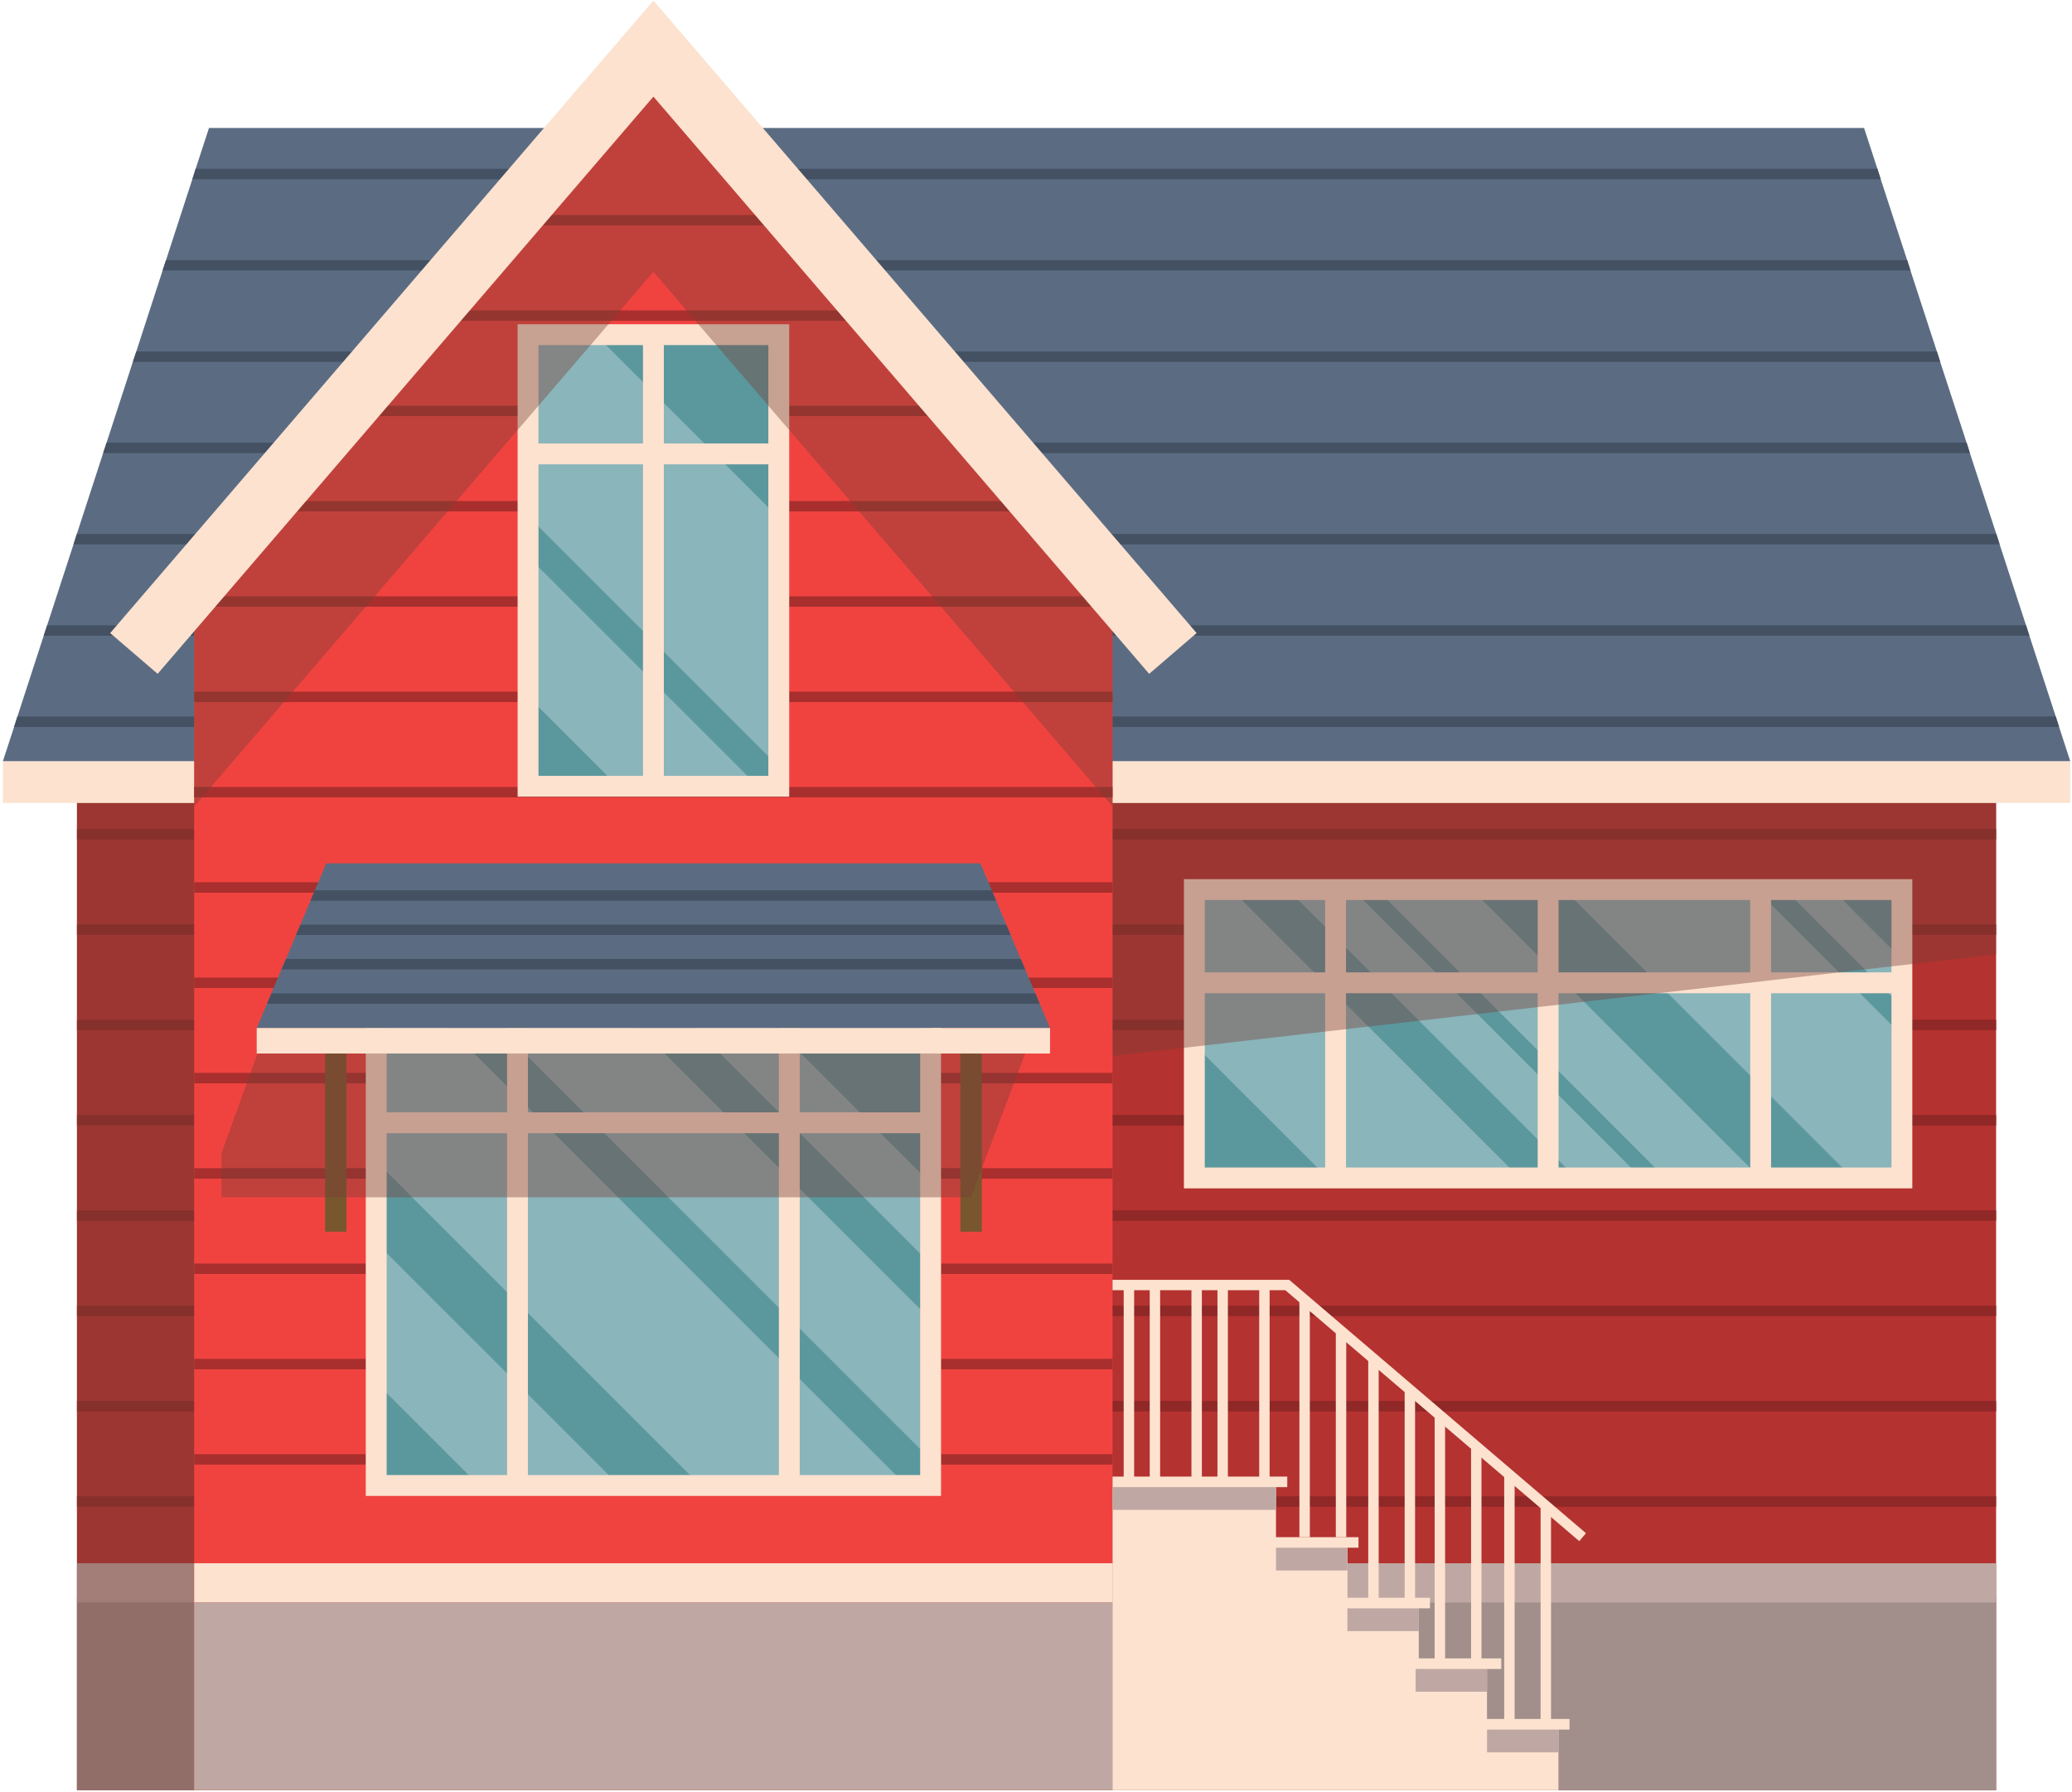<svg width="644" height="557" viewBox="0 0 644 557" fill="none" xmlns="http://www.w3.org/2000/svg">
<path d="M620.409 249.528H23.92V556.364H620.409V249.528Z" fill="#B43230"/>
<path d="M620.409 465.031H23.92V468.273H620.409V465.031Z" fill="#8F2826"/>
<path d="M620.409 435.408H23.92V438.65H620.409V435.408Z" fill="#8F2826"/>
<path d="M620.409 405.786H23.92V409.022H620.409V405.786Z" fill="#8F2826"/>
<path d="M620.409 376.158H23.92V379.4H620.409V376.158Z" fill="#8F2826"/>
<path d="M620.409 346.532H23.92V349.781H620.409V346.532Z" fill="#8F2826"/>
<path d="M620.409 316.91H23.92V320.152H620.409V316.91Z" fill="#8F2826"/>
<path d="M620.409 287.285H23.92V290.53H620.409V287.285Z" fill="#8F2826"/>
<path d="M620.409 257.666H23.92V260.908H620.409V257.666Z" fill="#8F2826"/>
<path d="M620.414 496.297H23.922V556.361H620.414V496.297Z" fill="#A28F8B"/>
<path d="M620.414 485.841H23.922V498.031H620.414V485.841Z" fill="#BFA8A3"/>
<path d="M643.444 236.567H0.896V249.545H643.444V236.567Z" fill="#FCE2CF"/>
<path d="M643.456 236.567H0.902L4.372 225.933L5.41 222.694L13.581 197.572L14.648 194.33L22.845 169.185L23.883 165.943L32.055 140.824L33.121 137.582L41.293 112.463L42.366 109.221L50.535 84.07L51.602 80.831L59.773 55.712L60.81 52.47L64.961 39.765H579.371L583.519 52.47L584.556 55.712L592.757 80.831L593.795 84.07L601.999 109.221L603.033 112.463L611.237 137.582L612.268 140.824L620.475 165.943L621.51 169.185L629.711 194.33L630.755 197.572L638.952 222.694L639.99 225.933L643.456 236.567Z" fill="#5B6C82"/>
<path d="M584.557 55.712H59.773L60.811 52.47H583.519L584.557 55.712Z" fill="#445162"/>
<path d="M593.795 84.07H50.535L51.602 80.831H592.758L593.795 84.07Z" fill="#445162"/>
<path d="M603.035 112.463H41.295L42.368 109.221H602.001L603.035 112.463Z" fill="#445162"/>
<path d="M612.27 140.824H32.057L33.123 137.582H611.239L612.27 140.824Z" fill="#445162"/>
<path d="M621.51 169.185H22.846L23.883 165.943H620.476L621.51 169.185Z" fill="#445162"/>
<path d="M630.756 197.572H13.582L14.649 194.33H629.711L630.756 197.572Z" fill="#445162"/>
<path d="M639.991 225.933H4.373L5.411 222.694H638.953L639.991 225.933Z" fill="#445162"/>
<path d="M591.139 276.463H371.215V366.078H591.139V276.463Z" fill="#5B989E"/>
<path d="M472.354 366.078H412.675L371.215 324.629V276.463H382.72L472.354 366.078Z" fill="#8AB5BA"/>
<path d="M591.14 321.741V366.078H575.802L486.172 276.463H545.847L591.14 321.741Z" fill="#8AB5BA"/>
<path d="M510.125 366.078H489.894L400.293 276.463H420.488L510.125 366.078Z" fill="#8AB5BA"/>
<path d="M547.08 366.078H517.579L427.98 276.463H457.443L547.08 366.078Z" fill="#8AB5BA"/>
<path d="M591.139 298.113V312.825L554.76 276.463H569.517L591.139 298.113Z" fill="#8AB5BA"/>
<path d="M594.372 369.333H367.973V273.23H594.372V369.333ZM374.455 362.849H587.89V279.714H374.455V362.849Z" fill="#FCE2CF"/>
<path d="M418.358 276.041H411.869V366.528H418.358V276.041Z" fill="#FCE2CF"/>
<path d="M484.415 276.041H477.93V366.528H484.415V276.041Z" fill="#FCE2CF"/>
<path d="M550.473 276.041H543.994V366.528H550.473V276.041Z" fill="#FCE2CF"/>
<path d="M591.144 302.201H371.203V308.685H591.144V302.201Z" fill="#FCE2CF"/>
<path opacity="0.4" d="M620.405 249.528V296.592L79.804 358.816V556.361H23.92V249.528H620.405Z" fill="#783E35"/>
<path d="M345.792 181.275V556.361H60.353V181.275L79.55 158.941L82.335 155.702L104.995 129.322L107.787 126.08L130.444 99.696L133.197 96.454L155.86 70.071L158.648 66.829L203.092 15.1L247.507 66.829L250.293 70.071L272.956 96.454L275.744 99.696L298.404 126.08L301.19 129.322L323.849 155.702L326.602 158.941L345.792 181.275Z" fill="#F04340"/>
<path d="M345.792 451.939H60.353V455.181H345.792V451.939Z" fill="#A82F2D"/>
<path d="M345.792 422.321H60.353V425.563H345.792V422.321Z" fill="#A82F2D"/>
<path d="M345.792 392.692H60.353V395.928H345.792V392.692Z" fill="#A82F2D"/>
<path d="M345.792 363.063H60.353V366.312H345.792V363.063Z" fill="#A82F2D"/>
<path d="M345.792 333.444H60.353V336.693H345.792V333.444Z" fill="#A82F2D"/>
<path d="M345.792 303.822H60.353V307.058H345.792V303.822Z" fill="#A82F2D"/>
<path d="M345.792 274.2H60.353V277.439H345.792V274.2Z" fill="#A82F2D"/>
<path d="M345.792 244.578H60.353V247.817H345.792V244.578Z" fill="#A82F2D"/>
<path d="M345.792 214.953H60.353V218.195H345.792V214.953Z" fill="#A82F2D"/>
<path d="M345.792 185.327H60.353V188.566H345.792V185.327Z" fill="#A82F2D"/>
<path d="M326.603 158.941H79.551L82.336 155.702H323.85L326.603 158.941Z" fill="#A82F2D"/>
<path d="M301.19 129.322H104.996L107.788 126.08H298.405L301.19 129.322Z" fill="#A82F2D"/>
<path d="M275.744 99.696H130.443L133.196 96.454H272.955L275.744 99.696Z" fill="#A82F2D"/>
<path d="M250.292 70.071H155.859L158.648 66.829H247.507L250.292 70.071Z" fill="#A82F2D"/>
<path d="M289.228 304.342H116.926V461.66H289.228V304.342Z" fill="#5B989E"/>
<path d="M192.396 461.659H148.892L116.926 429.703V386.215L192.396 461.659Z" fill="#8AB5BA"/>
<path d="M289.231 410.067V453.561L139.975 304.342H183.478L289.231 410.067Z" fill="#8AB5BA"/>
<path d="M289.232 367.7V392.852L200.727 304.342H225.88L289.232 367.7Z" fill="#8AB5BA"/>
<path d="M281.673 461.66H217.682L116.926 360.931V304.342H124.319L281.673 461.66Z" fill="#8AB5BA"/>
<path d="M292.484 464.908H113.689V301.09H292.484V464.908ZM120.175 458.424H285.998V307.571H120.175V458.424Z" fill="#FCE2CF"/>
<path d="M164.083 304.329H157.598V461.66H164.083V304.329Z" fill="#FCE2CF"/>
<path d="M248.57 304.329H242.088V461.66H248.57V304.329Z" fill="#FCE2CF"/>
<path d="M289.244 345.703H116.932V352.187H289.244V345.703Z" fill="#FCE2CF"/>
<path d="M242.062 104.008H164.131V244.347H242.062V104.008Z" fill="#5B989E"/>
<path d="M235.515 244.348H192.008L164.131 216.476V172.979L235.515 244.348Z" fill="#8AB5BA"/>
<path d="M242.062 160.954V238.288L164.131 160.37V104.008H185.101L242.062 160.954Z" fill="#8AB5BA"/>
<path d="M245.297 247.603H160.881V100.77H245.297V247.603ZM167.363 241.119H238.812V107.254H167.363V241.119Z" fill="#FCE2CF"/>
<path d="M206.33 104.012H199.848V244.358H206.33V104.012Z" fill="#FCE2CF"/>
<path d="M242.051 137.825H164.123V144.309H242.051V137.825Z" fill="#FCE2CF"/>
<path d="M107.693 327.428H101.029V382.814H107.693V327.428Z" fill="#79572E"/>
<path d="M305.162 327.428H298.492V382.814H305.162V327.428Z" fill="#79572E"/>
<path opacity="0.4" d="M318.63 327.421L301.82 372.095H68.853V358.346L101.4 268.332L318.63 327.421Z" fill="#783E35"/>
<path d="M326.348 319.507H79.805L82.986 311.96L84.348 308.718L87.49 301.264L88.888 298.022L91.997 290.598L93.362 287.359L96.504 279.935L97.866 276.693L101.401 268.332H304.726L308.254 276.693L309.622 279.935L312.764 287.359L314.123 290.598L317.268 298.022L318.63 301.264L321.782 308.718L323.173 311.96L326.348 319.507Z" fill="#5B6C82"/>
<path d="M326.36 319.494H79.791V327.421H326.36V319.494Z" fill="#FCE2CF"/>
<path d="M309.622 279.935H96.504L97.866 276.693H308.253L309.622 279.935Z" fill="#445162"/>
<path d="M314.122 290.598H91.996L93.361 287.359H312.763L314.122 290.598Z" fill="#445162"/>
<path d="M318.629 301.264H87.488L88.886 298.022H317.267L318.629 301.264Z" fill="#445162"/>
<path d="M323.172 311.96H82.984L84.346 308.718H321.781L323.172 311.96Z" fill="#445162"/>
<path d="M345.792 485.841H60.353V498.031H345.792V485.841Z" fill="#FCE2CF"/>
<path d="M345.792 498.031H60.353V556.361H345.792V498.031Z" fill="#BFA8A3"/>
<g opacity="0.4">
<path d="M345.792 181.275V250.667L203.092 84.498L60.353 250.667V181.275L203.092 15.1L345.792 181.275Z" fill="#783E35"/>
</g>
<path d="M48.998 209.422L34.244 196.752L203.087 0.177L371.929 196.752L357.172 209.422L203.087 30.029L48.998 209.422Z" fill="#FCE2CF"/>
<path d="M487.822 534.225V537.532H484.385V556.361H345.793V458.9H400.098V462.181H396.593V477.736H422.236V481.011H418.802V496.563H444.448V499.844H440.978V515.402H466.618V518.706H462.175V534.225H487.822Z" fill="#FCE2CF"/>
<path d="M396.593 462.175H345.793V469.249H396.593V462.175Z" fill="#BFA8A3"/>
<path d="M418.788 481.017H396.592V488.091H418.788V481.017Z" fill="#BFA8A3"/>
<path d="M440.985 499.856H418.789V506.931H440.985V499.856Z" fill="#BFA8A3"/>
<path d="M462.192 518.692H439.996V525.766H462.192V518.692Z" fill="#BFA8A3"/>
<path d="M484.382 537.525H462.189V544.606H484.382V537.525Z" fill="#BFA8A3"/>
<path d="M407.112 403.971H403.869V477.739H407.112V403.971Z" fill="#FCE2CF"/>
<path d="M418.429 413.632H415.189V477.736H418.429V413.632Z" fill="#FCE2CF"/>
<path d="M381.641 398.771H378.398V459.944H381.641V398.771Z" fill="#FCE2CF"/>
<path d="M394.611 398.771H391.375V459.944H394.611V398.771Z" fill="#FCE2CF"/>
<path d="M360.586 398.771H357.344V459.944H360.586V398.771Z" fill="#FCE2CF"/>
<path d="M373.554 398.771H370.314V459.944H373.554V398.771Z" fill="#FCE2CF"/>
<path d="M352.5 398.771H349.254V459.944H352.5V398.771Z" fill="#FCE2CF"/>
<path d="M428.506 422.32H425.264V496.766H428.506V422.32Z" fill="#FCE2CF"/>
<path d="M439.823 431.9H436.584V496.766H439.823V431.9Z" fill="#FCE2CF"/>
<path d="M449.15 439.859H445.904V515.7H449.15V439.859Z" fill="#FCE2CF"/>
<path d="M460.464 449.521H457.225V515.696H460.464V449.521Z" fill="#FCE2CF"/>
<path d="M470.762 458.9H467.52V534.403H470.762V458.9Z" fill="#FCE2CF"/>
<path d="M482.075 468.273H478.836V534.407H482.075V468.273Z" fill="#FCE2CF"/>
<path d="M490.844 478.965L399.498 400.988H345.793V397.746H400.698L401.148 398.132L492.948 476.51L490.844 478.965Z" fill="#FCE2CF"/>
</svg>
